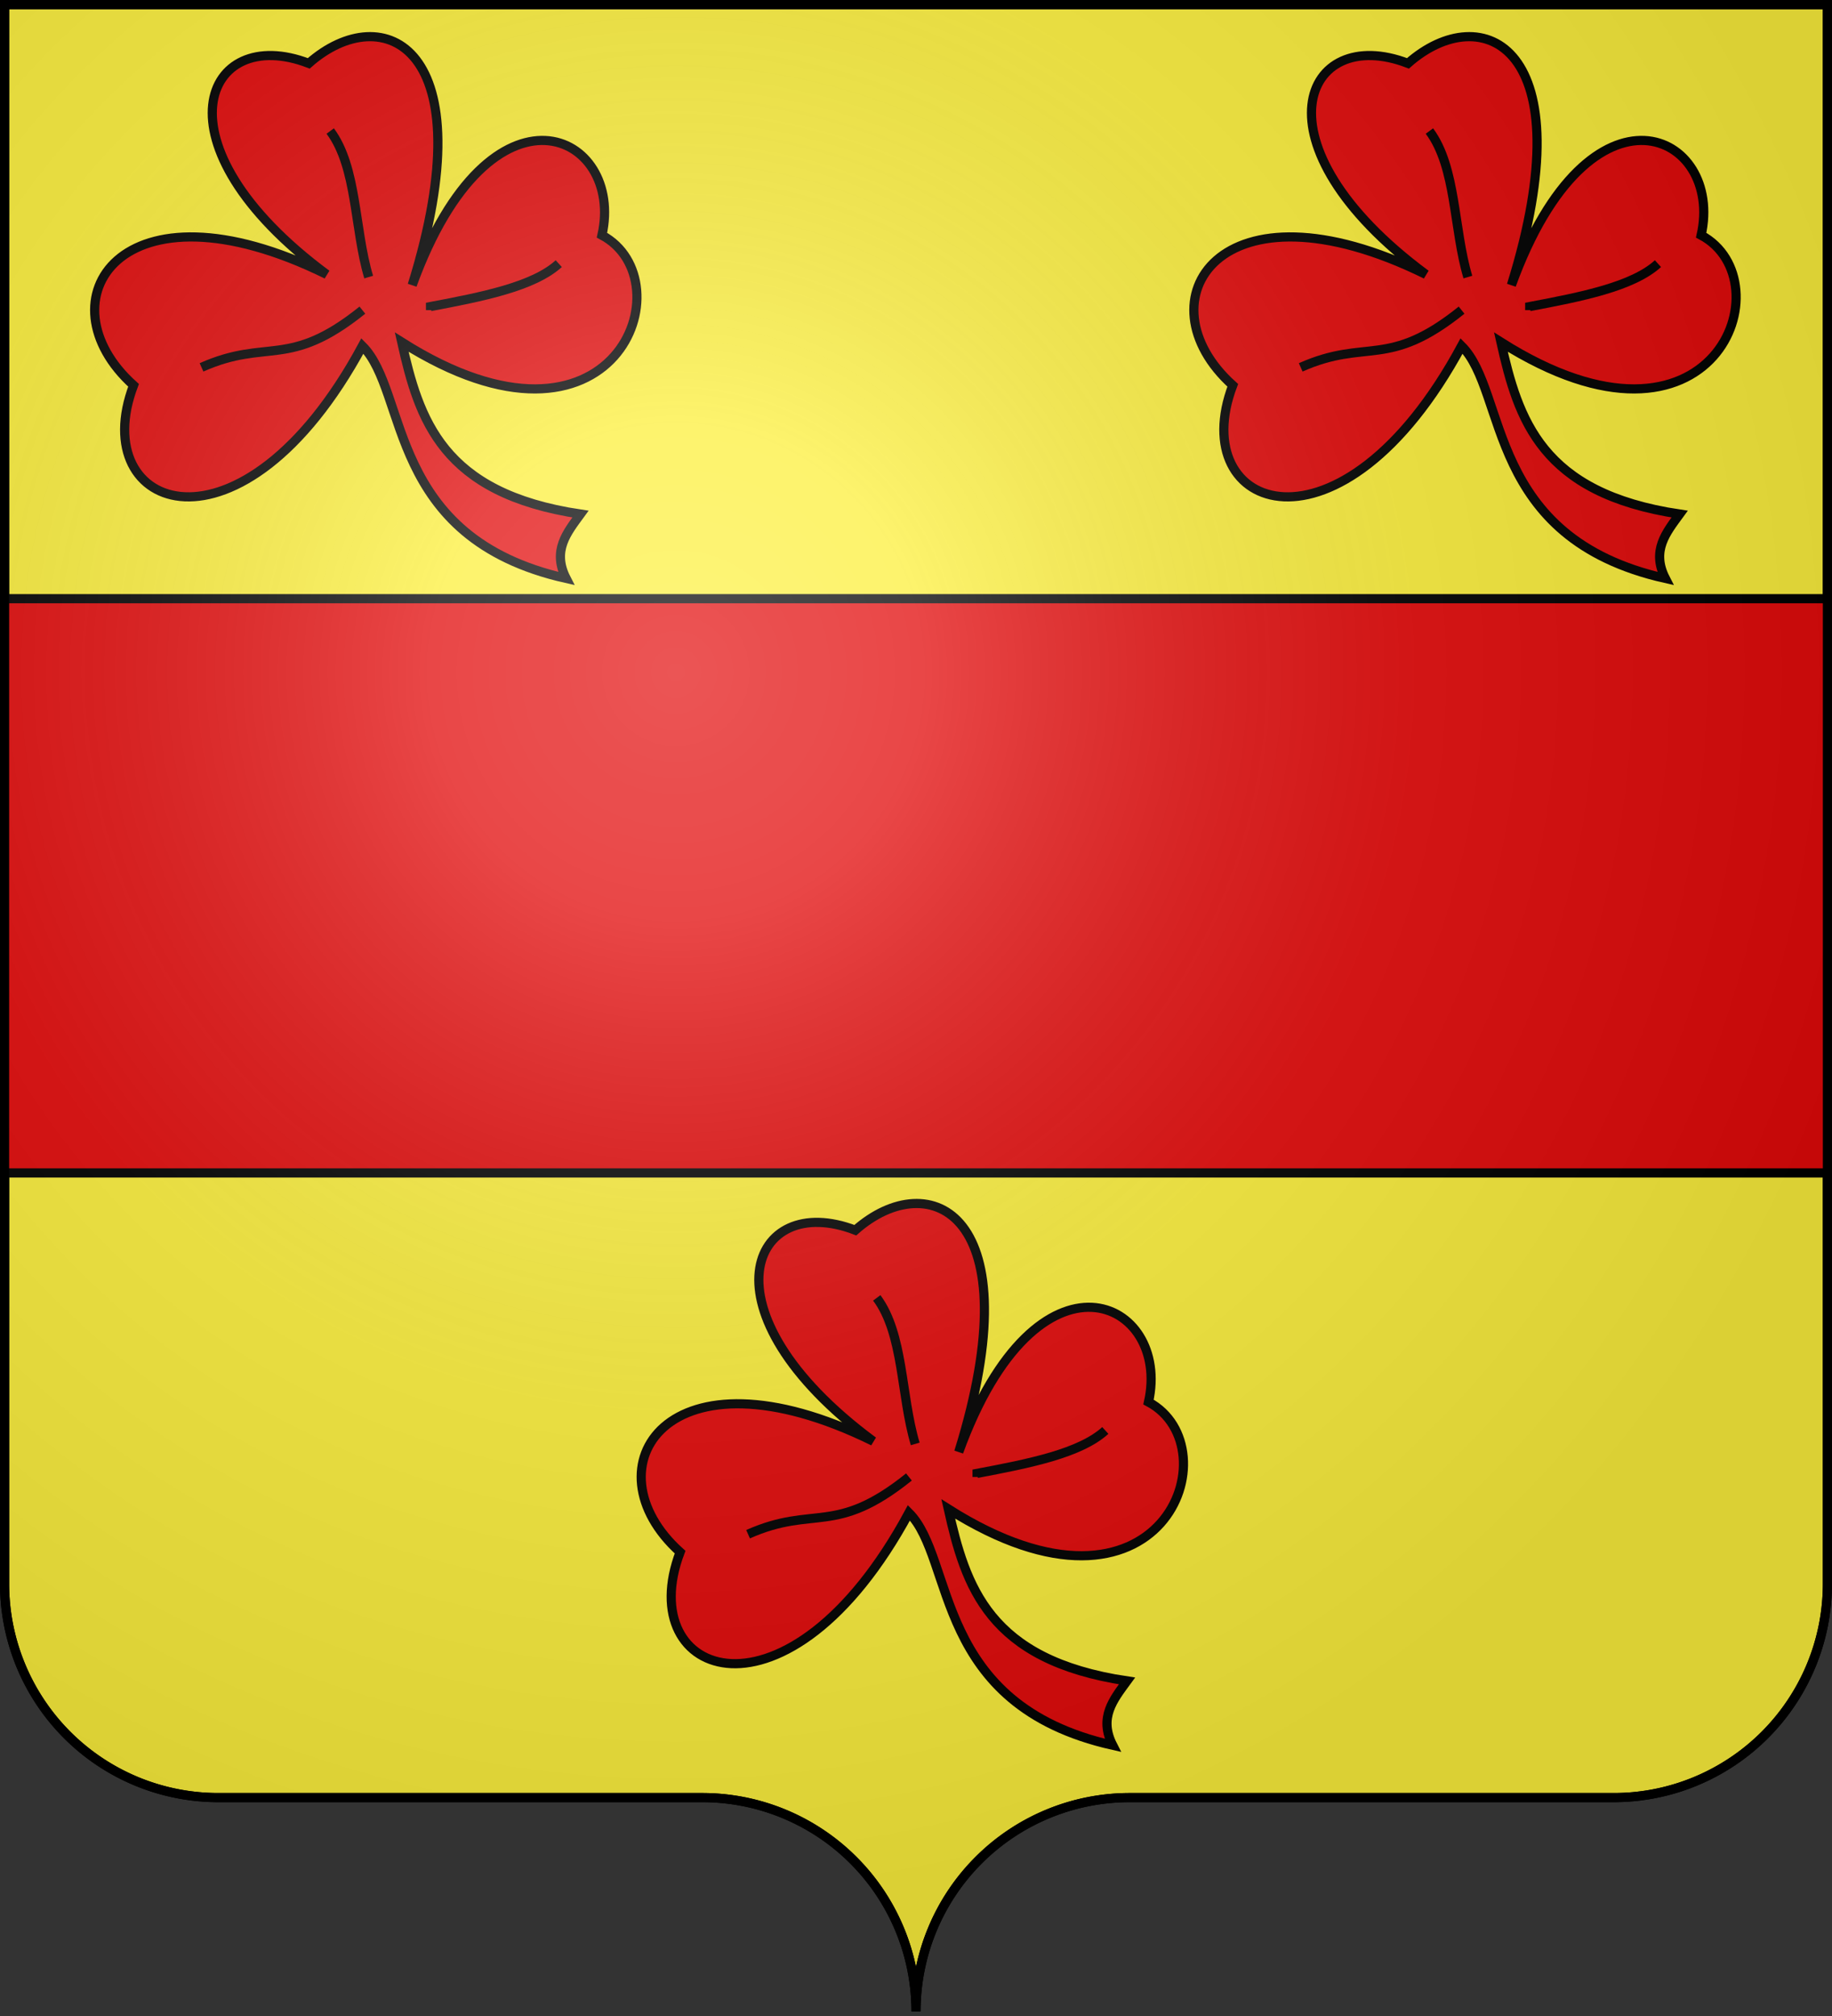 <svg xmlns="http://www.w3.org/2000/svg" xmlns:xlink="http://www.w3.org/1999/xlink" width="600" height="660" fill="#e20909" stroke="#000" stroke-width="3"><rect width="100%" height="100%" fill="#333333" stroke="none"/><defs><radialGradient id="d" cx="221" cy="226" r="300" gradientTransform="translate(-77 -85)scale(1.35)" gradientUnits="userSpaceOnUse"><stop offset="0" stop-color="#fff" stop-opacity=".31"/><stop offset=".2" stop-color="#fff" stop-opacity=".25"/><stop offset=".6" stop-color="#666" stop-opacity=".13"/><stop offset="1" stop-opacity=".13"/></radialGradient><clipPath id="b"><path id="a" d="M1.5 1.5h597v517a70 70 0 0 1-70 70H370a70 70 0 0 0-70 70 70 70 0 0 0-70-70H71.5a70 70 0 0 1-70-70Z"/></clipPath></defs><use xlink:href="#a" fill="#fcef3c"/><path d="M0 196h600v188H0z" clip-path="url(#b)"/><g id="c"><path d="M314 475.35c25.797-71.074 69.691-49.75 62.146-16.35 27.854 14.882 4.519 79.33-65.579 35 5.662 25.22 13.102 49.53 58.553 56.3-4.426 6.07-9.351 11.975-4.685 21.078-58.968-13.266-51.542-60.99-66.748-76.119C258.256 568.247 207 549.66 222.74 508.14c-30.74-27.625-4.378-69.566 63.26-36.303-57.603-42.654-40-82.237-5.879-69.092 24.241-21.399 58.272-5.849 33.879 72.605Z"/><path d="M297.687 483.535C273.482 503 266.707 492.618 245 502.27m42.147-77.372C296 436.835 295 456.79 299.744 472.71m62.256-4.4c-8.265 7.532-25 10.84-42 14.053v1.172"/></g><use xlink:href="#c" x="-179" y="-382"/><use xlink:href="#c" x="181" y="-382"/><use xlink:href="#a" fill="url(#d)"/></svg>